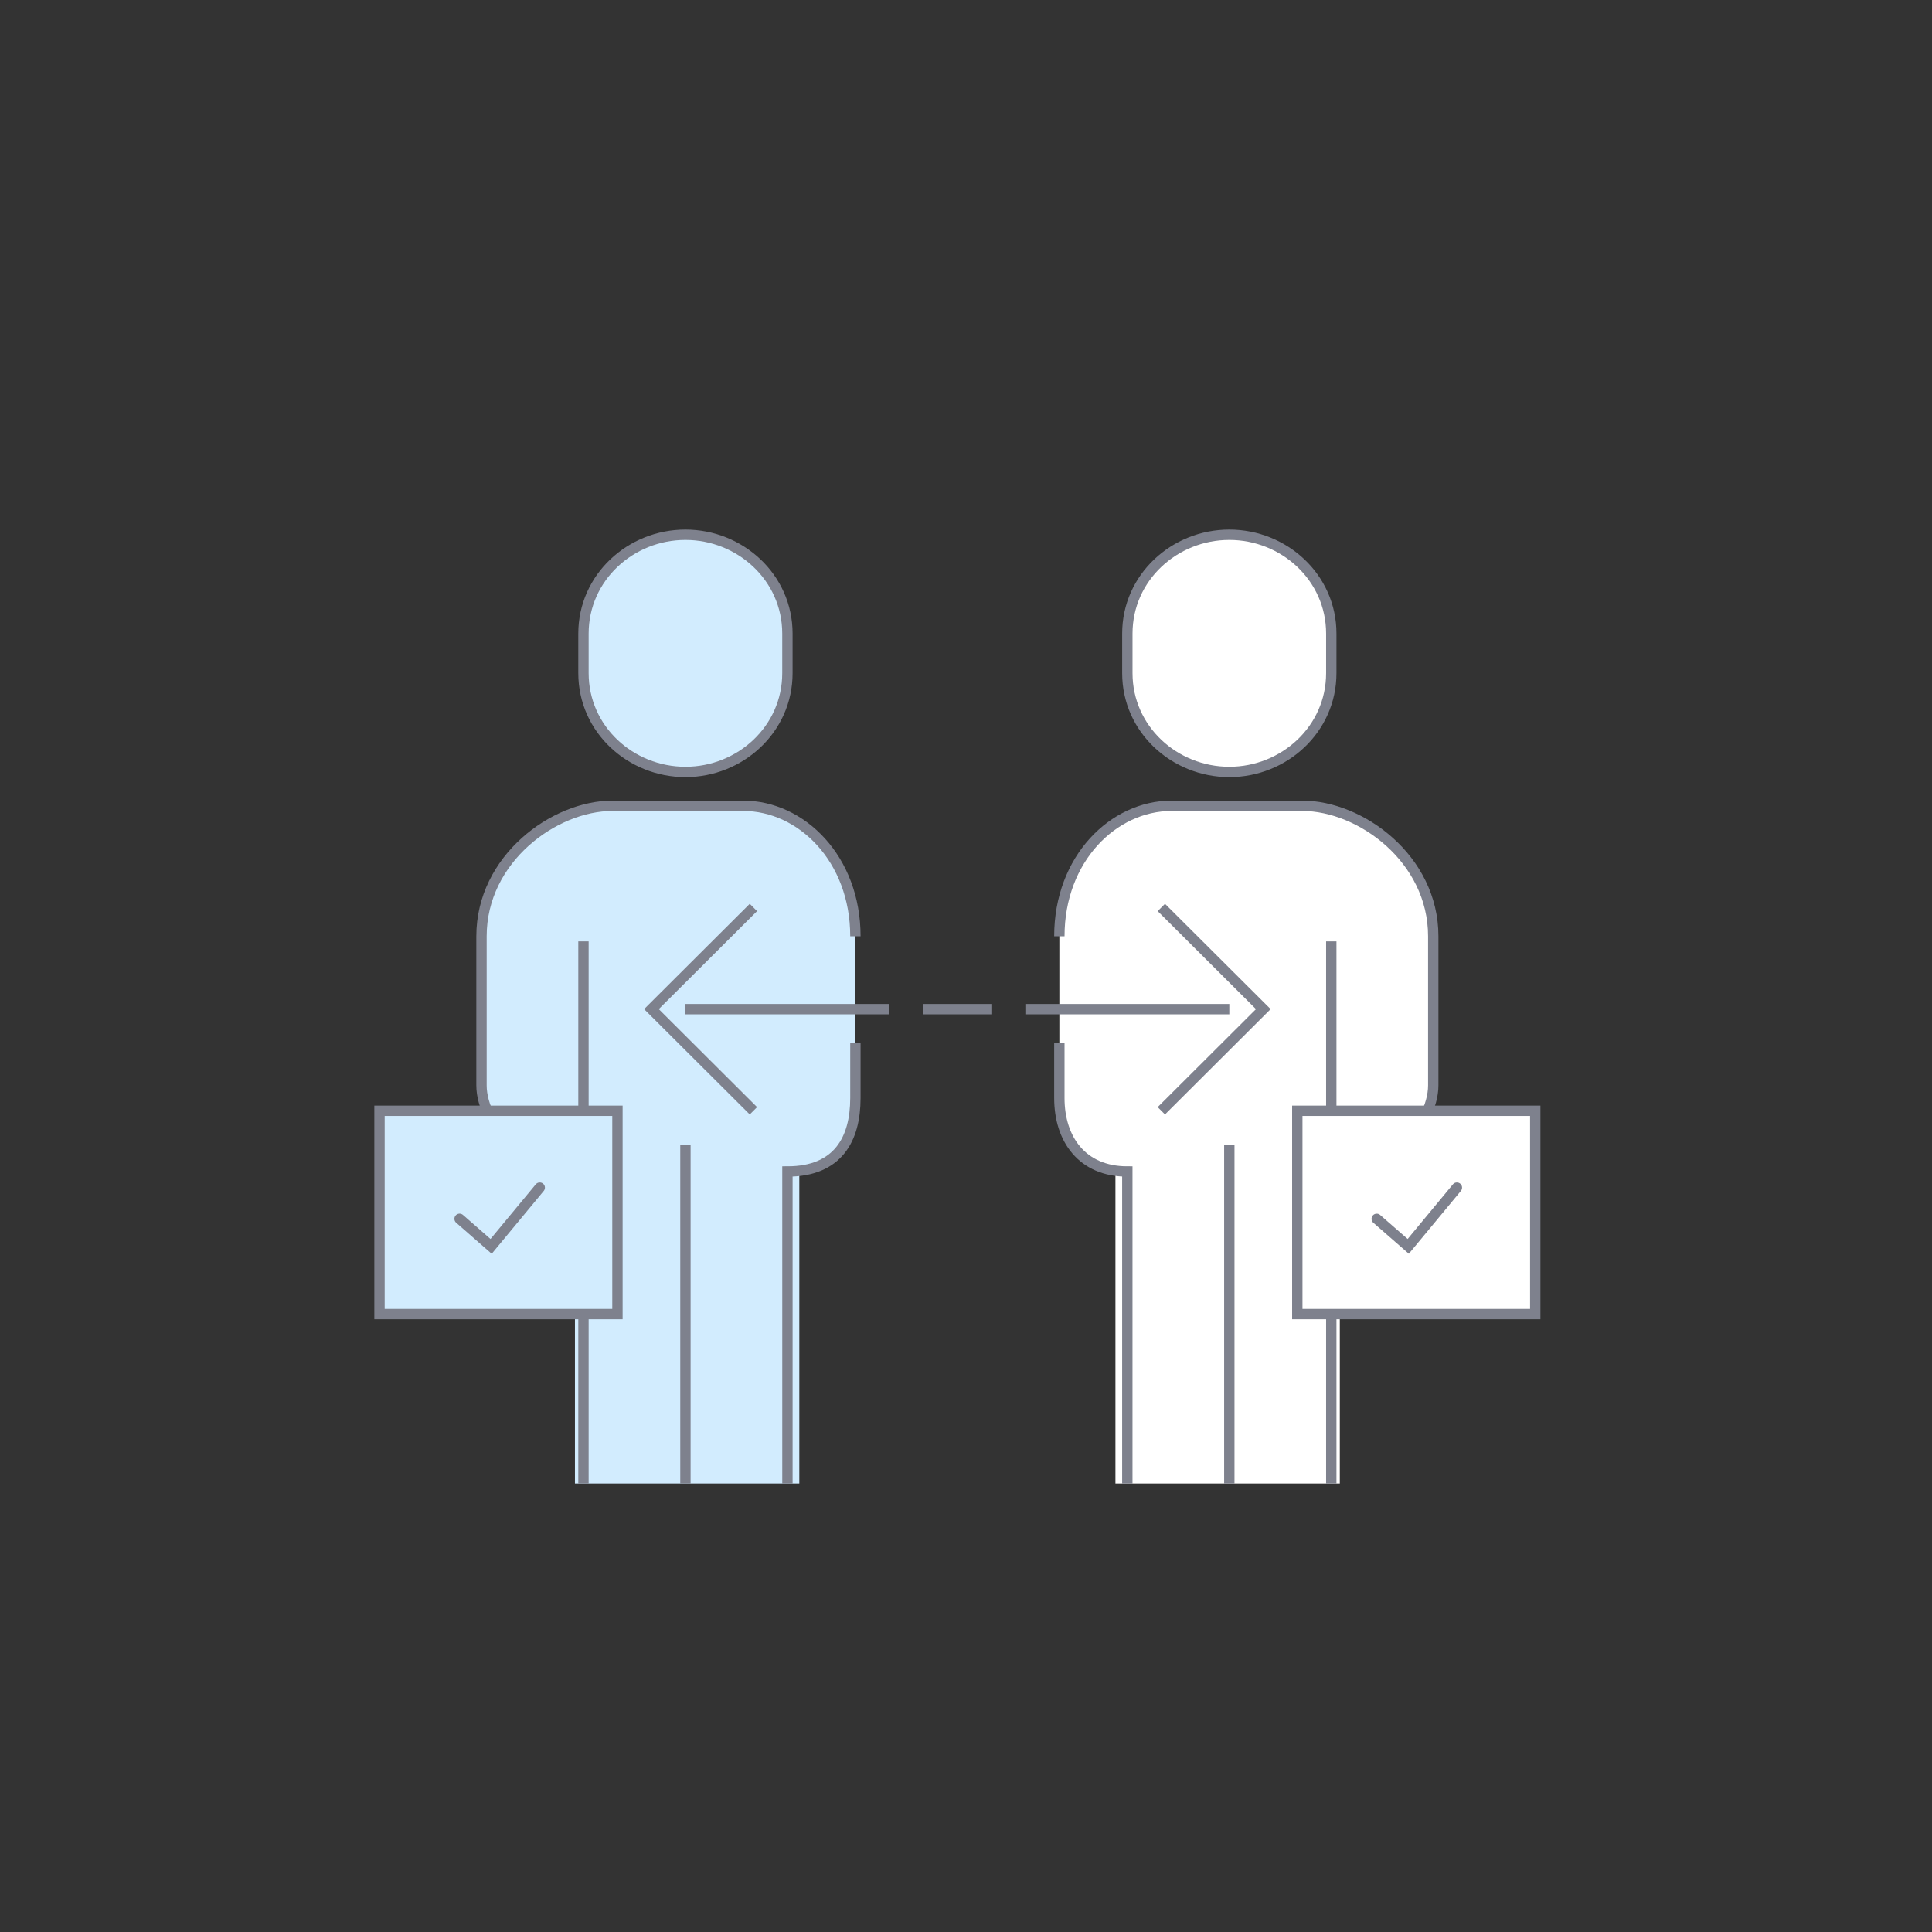 <svg xmlns="http://www.w3.org/2000/svg" width="112" height="112" viewBox="0 0 112 112"><rect x="0" y="0" width="112" height="112" fill="#333333" stroke="none"/><title>ipm</title><g fill="none" fill-rule="evenodd"><path fill="#D2ECFE" d="M33.33 67.95c-2.418 0-5.418-2.94-5.418-5.31v-8.493c0-4.42 4.22-7.433 7.587-7.433h7.586c3.368 0 6.503 3.013 6.503 7.433V63.703c0 2.37-.832 4.247-3.251 4.247V86H33.33V67.95ZM39.735 44.75c3.17 0 5.912-2.468 5.912-5.73v-2.29c0-3.262-2.742-5.73-5.912-5.73s-5.911 2.468-5.911 5.73v2.29c0 3.262 2.741 5.73 5.911 5.73"/><path stroke="#7E818D" stroke-width=".6" d="M39.735 44.75c3.17 0 5.912-2.468 5.912-5.73v-2.29c0-3.262-2.742-5.73-5.912-5.73s-5.911 2.468-5.911 5.73v2.29c0 3.262 2.741 5.73 5.911 5.73ZM33.824 86V54.571M49.588 60.464v3.192c0 2.375-1.009 4.256-3.94 4.256V86M39.735 66.357V86M51.559 58.5H39.735M55.5 58.5h-1.971M43.676 64.393l-5.911-5.894 5.911-5.892M55.5 58.5h1.971"/><path stroke="#7E818D" stroke-width=".6" d="M49.588 54.277c0-4.498-3.135-7.563-6.503-7.563H35.5c-3.368 0-7.587 3.065-7.587 7.563v8.643c0 2.411 3 5.401 5.419 5.401"/><path fill="#D2ECFE" d="M22 76.179h13.794V64.393H22z"/><path stroke="#7E818D" stroke-width=".6" d="M22 76.179h13.794V64.393H22z"/><path fill="#FFF" d="M77.67 67.95c2.167 0 5.418-2.94 5.418-5.31v-8.493c0-4.42-4.22-7.433-7.587-7.433h-7.586c-3.368 0-6.503 3.013-6.503 7.433V63.703c0 2.37 1.084 4.247 3.251 4.247V86H77.67V67.95ZM71.265 44.75c-3.17 0-5.912-2.468-5.912-5.73v-2.29c0-3.262 2.742-5.73 5.912-5.73s5.911 2.468 5.911 5.73v2.29c0 3.262-2.741 5.73-5.911 5.73"/><path stroke="#7E818D" stroke-width=".6" d="M71.265 44.75c-3.17 0-5.912-2.468-5.912-5.73v-2.29c0-3.262 2.742-5.73 5.912-5.73s5.911 2.468 5.911 5.73v2.29c0 3.262-2.741 5.73-5.911 5.73ZM77.176 86V54.571M61.412 60.464v3.192c0 2.375 1.313 4.256 3.94 4.256V86M71.265 66.357V86M59.441 58.5h11.824M67.324 64.393l5.911-5.894-5.911-5.892"/><path stroke="#7E818D" stroke-width=".6" d="M61.412 54.277c0-4.498 3.135-7.563 6.503-7.563H75.5c3.368 0 7.587 3.065 7.587 7.563v8.643c0 2.411-3 5.401-5.419 5.401"/><path fill="#FFF" d="M75.206 76.179H89V64.393H75.206z"/><path stroke="#7E818D" stroke-width=".6" d="M75.206 76.179H89V64.393H75.206z"/><path stroke="#7E818D" stroke-linecap="round" stroke-width=".6" d="m84.458 68.848-2.82 3.405-1.828-1.595M31.29 68.848l-2.82 3.406-1.828-1.597"/></g></svg>
